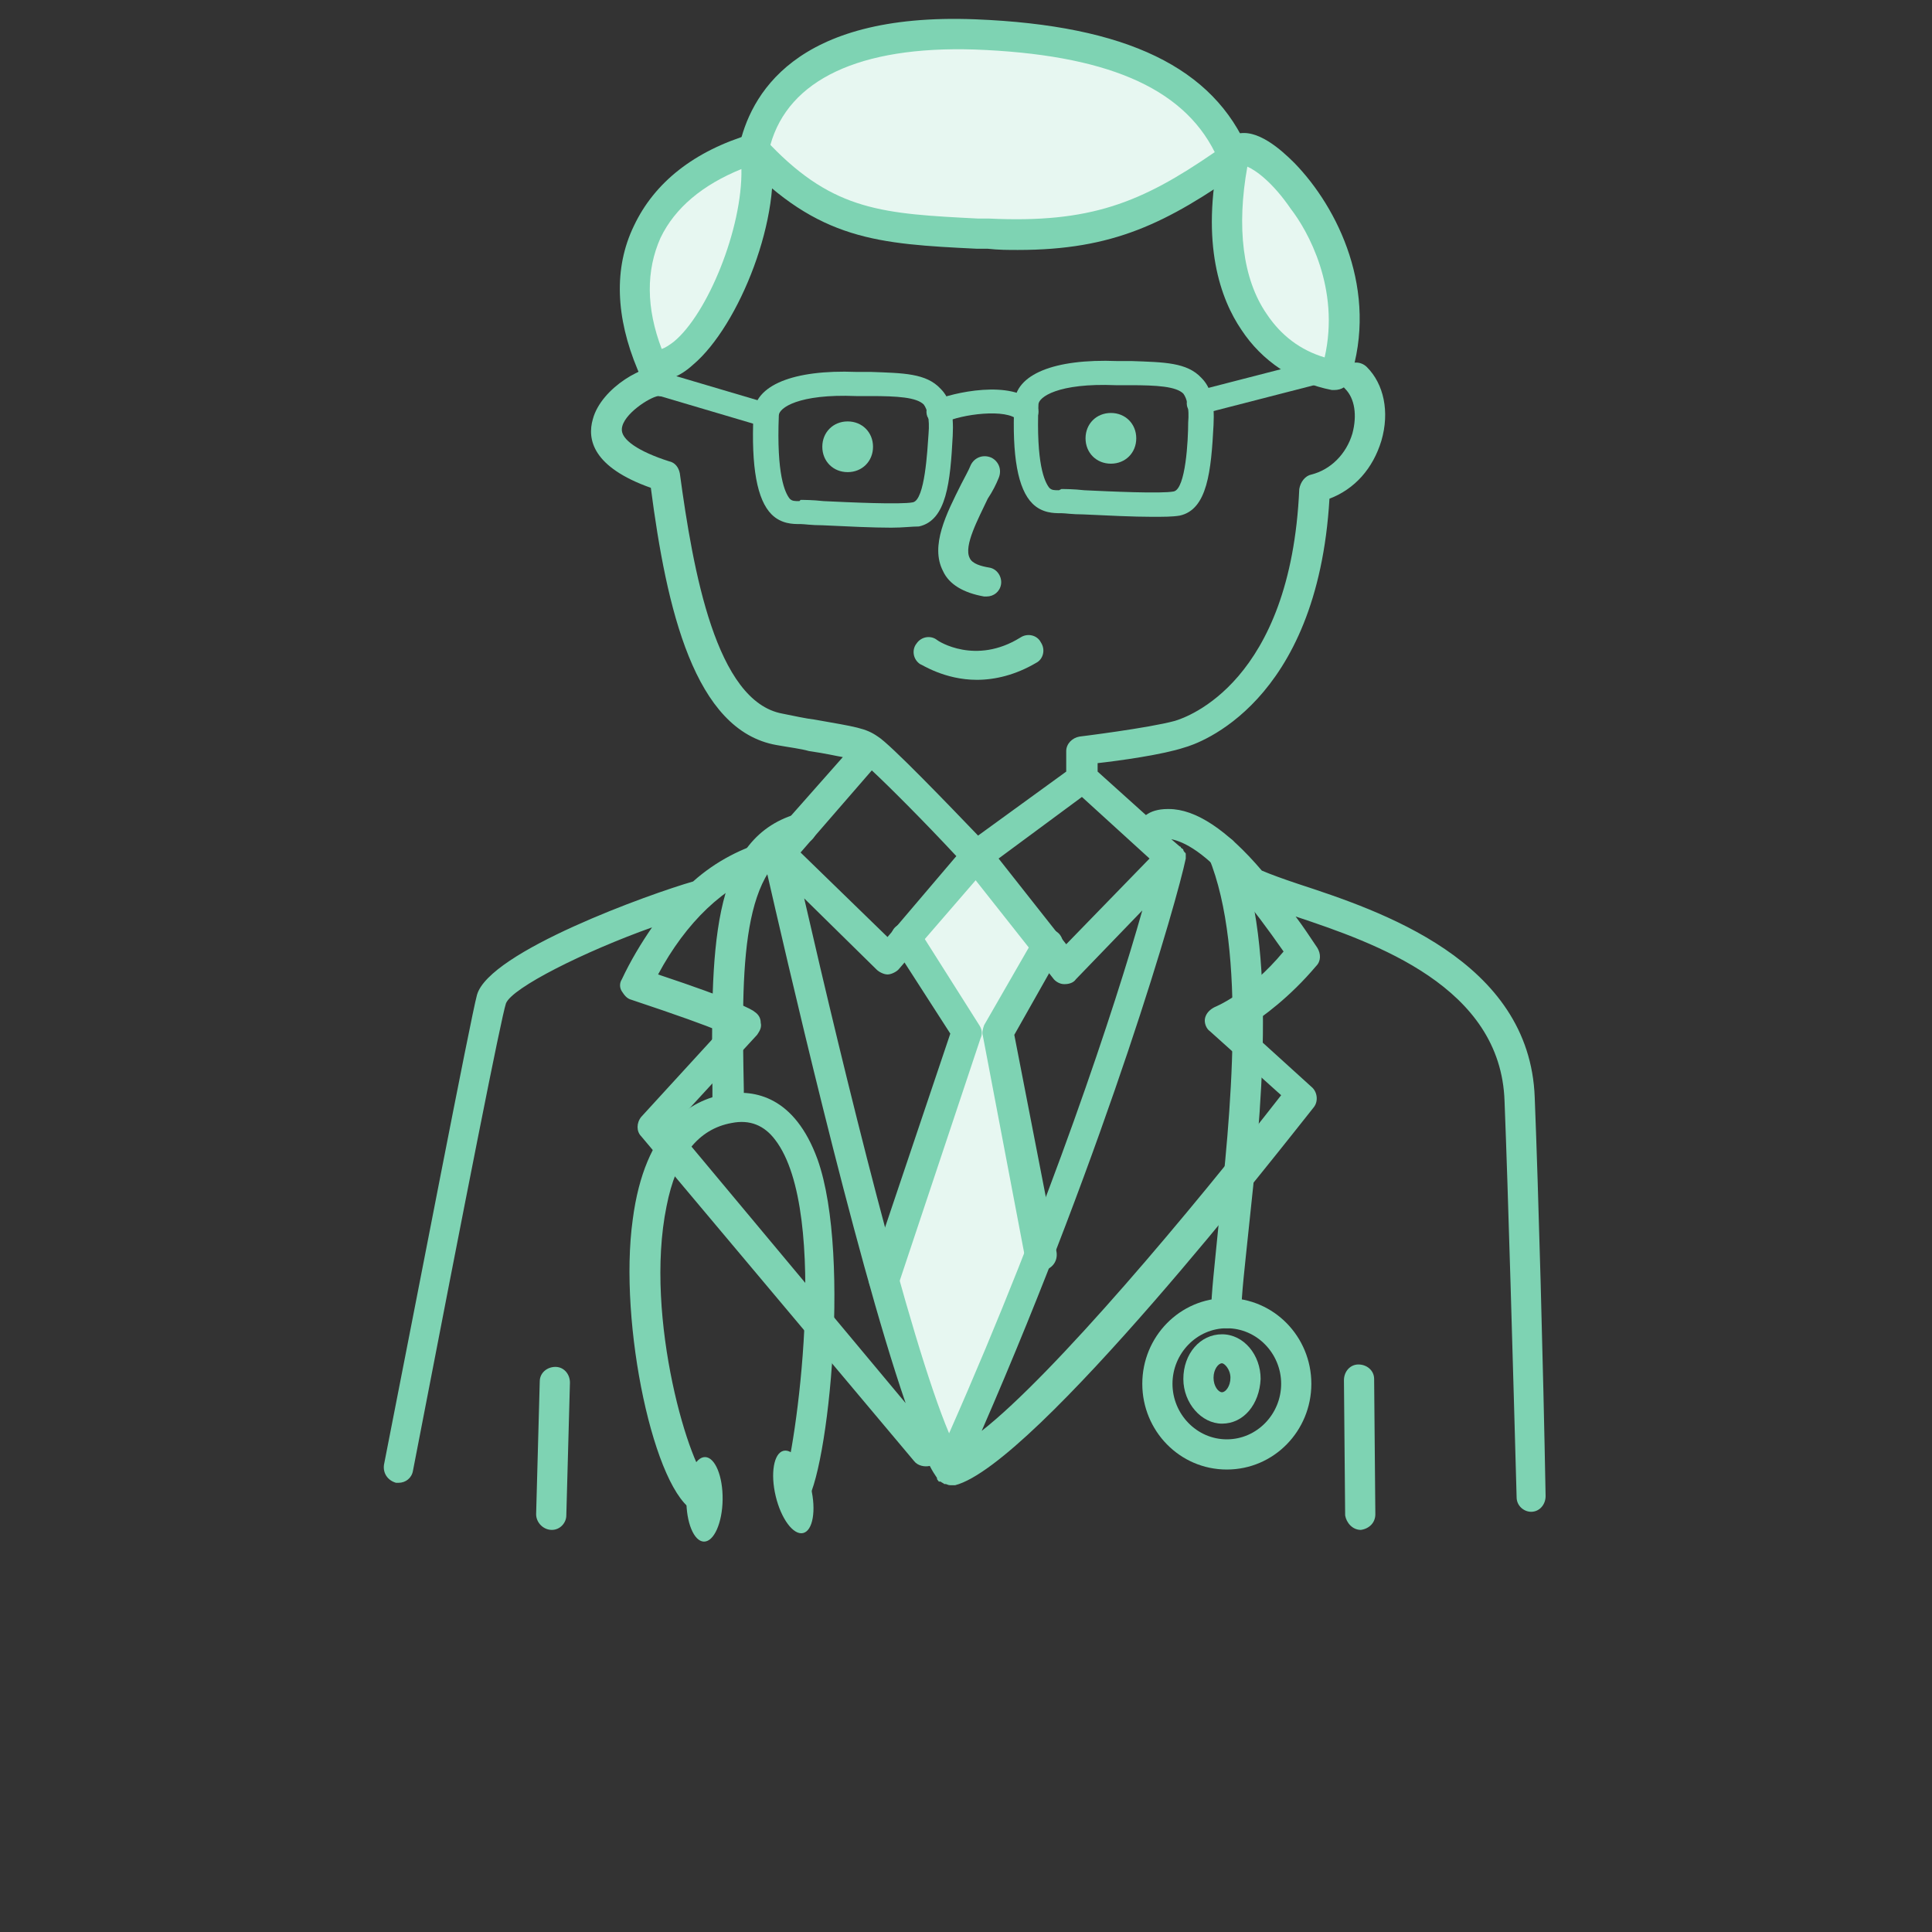 <?xml version="1.0" encoding="utf-8"?>
<!-- Generator: Adobe Illustrator 24.2.3, SVG Export Plug-In . SVG Version: 6.00 Build 0)  -->
<svg version="1.1" id="レイヤー_1" xmlns="http://www.w3.org/2000/svg" xmlns:xlink="http://www.w3.org/1999/xlink" x="0px"
	 y="0px" viewBox="0 0 160 160" style="enable-background:new 0 0 160 160;" xml:space="preserve">
<rect x="0" y="0" width="160" height="160" fill="#333333" stroke="none"/>
<style type="text/css">
	.st0{fill:#E7F7F1;}
	.st1{fill:#7ED3B3;}
</style>
<g>
	<polygon class="st0" points="86.7,78.2 82.6,85.5 86.1,103.9 79.2,120.5 73.2,105.9 80.1,85.5 75.1,77.6 81.3,70.9 	"/>
	<g>
		<circle class="st1" cx="70.2" cy="37" r="1.6"/>
		<path class="st1" d="M70.2,39.1c-1.2,0-2.1-0.9-2.1-2.1s0.9-2.1,2.1-2.1s2.1,0.9,2.1,2.1S71.4,39.1,70.2,39.1z M70.2,35.9
			c-0.6,0-1,0.5-1,1s0.5,1,1,1s1-0.5,1-1S70.8,35.9,70.2,35.9z"/>
	</g>
	<g>
		<circle class="st1" cx="92" cy="36.3" r="1.6"/>
		<path class="st1" d="M92,38.4c-1.2,0-2.1-0.9-2.1-2.1s0.9-2.1,2.1-2.1s2.1,0.9,2.1,2.1S93.2,38.4,92,38.4z M92,35.2
			c-0.6,0-1,0.5-1,1s0.5,1,1,1s1-0.5,1-1S92.6,35.2,92,35.2z"/>
	</g>
	<path class="st1" d="M80.9,56.3c-2.7,0-4.6-1.3-4.7-1.3c-0.6-0.4-0.7-1.2-0.3-1.7c0.4-0.6,1.2-0.7,1.7-0.3c0.1,0.1,3.2,2.1,6.9-0.2
		c0.6-0.4,1.4-0.2,1.7,0.4c0.4,0.6,0.2,1.4-0.4,1.7C84.1,55.9,82.4,56.3,80.9,56.3z"/>
	<g>
		<path class="st0" d="M62.5,12.4c1.1-5.6,6.5-9.9,18.3-9.5S99.5,6.5,102.2,13c-7,5-11.5,6.8-20.3,6.3
			C73.1,18.9,68.6,18.9,62.5,12.4z"/>
		<path class="st1" d="M84.3,20.7c-0.8,0-1.6,0-2.5-0.1l-0.9,0c-8.2-0.4-13.1-0.7-19.4-7.3c-0.3-0.3-0.4-0.7-0.3-1.1
			C62.1,8,65.7,1,80.8,1.6c12.5,0.5,19.7,4,22.6,10.9c0.2,0.5,0,1.2-0.4,1.5C96.6,18.5,92.2,20.7,84.3,20.7z M63.8,12
			c5.3,5.5,9.4,5.7,17.2,6.1l0.9,0c8.4,0.4,12.6-1.3,18.7-5.5c-2.7-5.4-9.1-8.1-19.9-8.5C71.2,3.8,65.3,6.6,63.8,12z"/>
	</g>
	<g>
		<path class="st0" d="M102.2,13c0.7-3.3,12,6.8,8.4,18.1C104.7,30,99.9,24.1,102.2,13z"/>
		<path class="st1" d="M110.5,32.3c-0.1,0-0.2,0-0.2,0c-3.1-0.6-5.8-2.4-7.5-5c-1.7-2.5-3.4-7.1-1.8-14.6c0.2-0.8,0.7-1.3,1.4-1.6
			c1.7-0.5,3.7,1.3,4.8,2.4c3.6,3.7,7,10.6,4.6,17.9C111.6,32,111.1,32.3,110.5,32.3z M103.3,13.8c-0.9,5-0.4,9.3,1.6,12.2
			c1.2,1.8,2.8,3,4.8,3.6c1.3-5.7-1.4-10.5-2.8-12.3C105.4,15.1,104,14.1,103.3,13.8z M102.2,13l1.2,0.3c0,0,0,0,0,0L102.2,13z
			 M102.2,13L102.2,13L102.2,13z"/>
	</g>
	<g>
		<path class="st0" d="M62.5,12.4c1.4,7-5,19.2-8.6,17.8C50.5,22.3,53.4,15.1,62.5,12.4z"/>
		<path class="st1" d="M54.5,31.5c-0.4,0-0.7-0.1-1-0.2c-0.3-0.1-0.6-0.4-0.7-0.7c-1.8-4.3-2-8.4-0.3-11.9c1.7-3.6,5-6.2,9.7-7.6
			c0.3-0.1,0.7-0.1,1,0.1c0.3,0.2,0.5,0.5,0.6,0.8c1.1,5.8-2.6,15-6.4,18.2C56.2,31.3,55.2,31.5,54.5,31.5z M61.4,14
			c-3.2,1.3-5.5,3.2-6.7,5.7c-1.2,2.7-1.2,5.8,0.1,9.2c0.3-0.1,0.6-0.3,1-0.6C58.6,26,61.5,18.9,61.4,14z"/>
	</g>
	<path class="st1" d="M73.2,107.2c-0.1,0-0.3,0-0.4-0.1c-0.7-0.2-1-0.9-0.8-1.6l6.7-19.9L74,78.3c-0.4-0.6-0.2-1.4,0.4-1.7
		c0.6-0.4,1.4-0.2,1.7,0.4l5,7.9c0.2,0.3,0.3,0.7,0.1,1.1l-6.8,20.4C74.2,106.9,73.7,107.2,73.2,107.2z"/>
	<path class="st1" d="M86.1,105.2c-0.6,0-1.1-0.4-1.2-1l-3.5-18.4c-0.1-0.3,0-0.6,0.1-0.9l4.2-7.3c0.3-0.6,1.1-0.8,1.7-0.5
		c0.6,0.3,0.8,1.1,0.5,1.7l-3.9,6.9l3.5,18c0.1,0.7-0.3,1.3-1,1.5C86.3,105.2,86.2,105.2,86.1,105.2z"/>
	<path class="st1" d="M112.7,126.7c-0.7,0-1.2-0.6-1.3-1.2l-0.1-11.2c0-0.7,0.5-1.3,1.2-1.3c0.7,0,1.3,0.5,1.3,1.2l0.1,11.2
		C113.9,126.1,113.4,126.6,112.7,126.7C112.7,126.7,112.7,126.7,112.7,126.7z"/>
	<path class="st1" d="M127.1,90.9c-0.4-11.4-12.9-15.5-19.6-17.7c-1.2-0.4-2.3-0.8-3-1.1c-2.9-3.4-5.5-5.1-7.7-5.1c0,0,0,0-0.1,0
		c-0.8,0-1.4,0.2-1.8,0.5l-4-3.6v-0.7c1.8-0.2,5.4-0.7,7.2-1.3c1.1-0.3,11-3.6,12-20.6c2.1-0.8,3.6-2.5,4.3-4.8
		c0.7-2.4,0.2-4.7-1.2-6.1c-0.5-0.5-1.3-0.5-1.8,0s-0.5,1.3,0,1.8c0.8,0.8,1,2.2,0.6,3.7c-0.5,1.7-1.8,3-3.4,3.4
		c-0.5,0.1-0.9,0.6-1,1.2c-0.7,16-9.3,18.9-10.3,19.2c-2.2,0.6-7.9,1.3-7.9,1.3c-0.6,0.1-1.1,0.6-1.1,1.2v1.7L81,69.2
		c-2.4-2.5-7.3-7.6-8.3-8.2c-1-0.7-1.8-0.8-5.2-1.4c-0.8-0.1-1.7-0.3-2.7-0.5c-5.5-1-7.4-11.8-8.5-19.9c-0.1-0.5-0.4-0.9-0.9-1
		c-2.5-0.8-4-1.8-3.9-2.7c0.1-1.2,2.3-2.6,3-2.7c0.6,0.1,1.2-0.3,1.4-0.9c0.2-0.7-0.2-1.3-0.9-1.5c-1.5-0.4-5.2,1.7-5.9,4.3
		c-0.5,1.7,0,4,4.8,5.7c1.3,10,3.6,20.1,10.4,21.3c1.1,0.2,2,0.3,2.7,0.5c1.4,0.2,2.2,0.4,2.8,0.5l-6.1,6.9
		c-2.2,0.6-4.4,1.7-6.3,3.4c-3.5,1-16.9,5.8-17.9,9.4c-0.5,1.8-5,25.2-7.7,38.9c-0.1,0.7,0.3,1.3,1,1.5c0.1,0,0.2,0,0.2,0
		c0.6,0,1.1-0.4,1.2-1c4.5-23.3,7.3-37.5,7.7-38.7c0.5-1.3,6.5-4.3,12.1-6.3c-0.9,1.3-1.8,2.8-2.5,4.3c-0.2,0.3-0.2,0.7,0,1
		s0.4,0.6,0.8,0.7c3.9,1.3,6.1,2.1,7.3,2.6l-6.5,7.1c-0.4,0.5-0.4,1.2,0,1.6l22.6,26.9c0.3,0.4,0.9,0.5,1.3,0.4
		c0.2,0.4,0.4,0.7,0.6,1c0,0,0,0,0,0c0,0,0,0,0,0.1c0.1,0.1,0.1,0.2,0.2,0.2c0,0,0,0,0.1,0c0.1,0.1,0.2,0.1,0.3,0.2c0,0,0.1,0,0.1,0
		c0.1,0,0.2,0.1,0.4,0.1c0,0,0,0,0,0c0,0,0,0,0,0c0,0,0,0,0,0c0,0,0.1,0,0.1,0c0,0,0,0,0,0c0,0,0.1,0,0.1,0c0.1,0,0.1,0,0.2,0
		c0,0,0,0,0,0c6.6-1.7,27.3-28.3,29.7-31.3c0.4-0.5,0.3-1.3-0.2-1.7l-5.4-4.9c1.4-0.9,3.6-2.5,5.8-5.1c0.4-0.4,0.4-1,0.1-1.5
		c-0.6-0.9-1.2-1.8-1.8-2.6c6.6,2.2,17,5.8,17.3,15.3c0.3,7.6,0.7,22,1,32.8c0,0.7,0.6,1.2,1.2,1.2c0,0,0,0,0,0
		c0.7,0,1.2-0.6,1.2-1.3C127.8,112.9,127.4,98.5,127.1,90.9z M89.6,66l5.6,5.1l-6.9,7.1l-5.6-7.1L89.6,66z M72.2,63.8
		c1.4,1.3,4.3,4.2,7,7.1l-5.7,6.7l-7.2-7L72.2,63.8z M55.8,93.2l6.9-7.5c0.2-0.3,0.4-0.6,0.3-1c0-0.4-0.2-0.7-0.5-0.9
		c-0.2-0.2-1.7-1-8-3.1c2.3-4.3,5.5-7.4,9-8.5c1.4,6.1,7.2,31.5,11.5,44L55.8,93.2z M78.6,118.7c-3.3-7.8-8.7-29.9-12-44.3l6,5.9
		c0.2,0.2,0.6,0.4,0.9,0.4c0.3,0,0.7-0.2,0.9-0.4l6.4-7.4l6.4,8.1c0.2,0.3,0.6,0.5,0.9,0.5c0,0,0,0,0.1,0c0.3,0,0.7-0.1,0.9-0.4
		l5.5-5.7C92.4,83.2,87,99.7,78.6,118.7z M100.6,83.4c-0.4,0.2-0.7,0.5-0.8,0.9c-0.1,0.4,0.1,0.9,0.4,1.1l5.9,5.3
		c-7.4,9.5-18.8,23.1-24.8,27.8c10.5-24.1,16.2-44,16.9-47.4c0,0,0-0.1,0-0.1c0,0,0-0.1,0-0.1c0,0,0-0.1,0-0.1c0-0.1,0-0.2-0.1-0.2
		c0-0.1-0.1-0.1-0.1-0.2c0-0.1-0.1-0.1-0.2-0.2c0,0,0-0.1-0.1-0.1l-0.7-0.6c1,0.2,2.8,1,5.6,4.4c0,0,0,0,0,0
		c1.1,1.3,2.3,2.9,3.7,4.9C103.4,82.3,100.6,83.4,100.6,83.4z"/>
	<path class="st1" d="M45.7,126.7C45.7,126.7,45.7,126.7,45.7,126.7c-0.7,0-1.3-0.6-1.3-1.3l0.3-11c0-0.7,0.6-1.2,1.3-1.2
		c0.7,0,1.2,0.6,1.2,1.3l-0.3,11C46.9,126.1,46.4,126.7,45.7,126.7z"/>
	<path class="st1" d="M101.6,121.7c-3.9,0-7-3.2-7-7.1s3.1-7.1,7-7.1s7,3.2,7,7.1S105.5,121.7,101.6,121.7z M101.6,110
		c-2.5,0-4.5,2.1-4.5,4.6s2,4.6,4.5,4.6c2.5,0,4.5-2.1,4.5-4.6S104.1,110,101.6,110z"/>
	<path class="st1" d="M101.6,110c-0.7,0-1.3-0.6-1.3-1.3c0-1.5,0.3-4,0.6-7.1c1-9.1,2.4-22.8-0.8-30.6c-0.3-0.6,0-1.4,0.7-1.6
		c0.6-0.3,1.4,0,1.6,0.7c3.5,8.4,2,22.5,1,31.8c-0.3,2.9-0.6,5.4-0.6,6.8C102.9,109.4,102.3,110,101.6,110z"/>
	<path class="st1" d="M101.2,117.9c-1.7,0-3.2-1.7-3.2-3.7c0-2.1,1.4-3.7,3.2-3.7s3.2,1.7,3.2,3.7
		C104.3,116.3,103,117.9,101.2,117.9z M101.2,112.9c-0.3,0-0.7,0.5-0.7,1.2s0.4,1.2,0.7,1.2s0.7-0.5,0.7-1.2
		S101.4,112.9,101.2,112.9z"/>
	<path class="st1" d="M60.2,93c-0.7,0-1.2-0.6-1.2-1.2l0-1.6c-0.1-11.1-0.3-20.7,7-22.8c0.7-0.2,1.4,0.2,1.6,0.8
		c0.2,0.7-0.2,1.4-0.8,1.6c-5.5,1.6-5.4,10.3-5.2,20.4l0,1.6C61.4,92.4,60.9,93,60.2,93C60.2,93,60.2,93,60.2,93z"/>
	<g>
		<path class="st1" d="M58.1,125.3c-0.2,0-0.4,0-0.5-0.1c-3.4-1.5-6.4-15.6-5.2-24.2c1-7.7,4.8-9.9,7.7-10.4
			c2.4-0.4,5.7,0.2,7.6,5.4c2.9,8.1,0.7,27.6-1.2,28.7c-0.6,0.3-1.4,0.1-1.7-0.5c-0.3-0.4-0.2-1,0.1-1.4c0.9-2.3,3.9-22.4-0.7-28.4
			c-0.9-1.2-2.1-1.7-3.6-1.4c-2.8,0.5-4.6,2.8-5.4,6.9c-1.9,9.3,2,22,3.6,23c0.6,0.3,0.9,1,0.6,1.7C59,125,58.6,125.3,58.1,125.3z"
			/>
		
			<ellipse transform="matrix(1.324636e-02 -1 1 1.324636e-02 -66.629 180.924)" class="st1" cx="58.4" cy="124.2" rx="3.5" ry="1.5"/>
		
			<ellipse transform="matrix(0.973 -0.232 0.232 0.973 -26.879 18.632)" class="st1" cx="65.7" cy="123.5" rx="1.5" ry="3.5"/>
	</g>
	<path class="st0" d="M80.9,70.8"/>
	<path class="st1" d="M73.8,43.7c-1.5,0-3.6-0.1-5.7-0.2c-0.9,0-1.5-0.1-1.8-0.1l-0.1,0c-0.5,0-1.5,0-2.3-0.8
		c-1.2-1.2-1.7-3.9-1.5-8.3l0,0c0.1-2.4,3.3-3.7,8.5-3.5l1.2,0c2.7,0.1,4.6,0.1,5.8,1.4c0.8,0.8,1.1,2,1,3.9c-0.2,3.8-0.5,7-2.8,7.5
		C75.5,43.6,74.8,43.7,73.8,43.7z M66.3,41.4c0.3,0,1,0,1.9,0.1c2.1,0.1,6.4,0.3,7.4,0.1c1-0.2,1.2-4.3,1.3-5.7
		c0.1-1.2-0.1-2-0.4-2.4c-0.6-0.6-2.2-0.7-4.4-0.7l-1.2,0c-4.8-0.2-6.4,1-6.4,1.6l0,0c-0.2,4.9,0.5,6.4,0.9,6.9
		c0.2,0.2,0.4,0.2,0.8,0.2L66.3,41.4z M63.4,34.3L63.4,34.3L63.4,34.3z"/>
	<path class="st1" d="M95.4,42.8c-1.5,0-3.6-0.1-5.7-0.2c-0.9,0-1.5-0.1-1.8-0.1l-0.1,0c-0.5,0-1.5,0-2.3-0.8
		c-1.2-1.2-1.7-3.9-1.5-8.3l0,0c0.1-2.4,3.3-3.7,8.5-3.5l1.2,0c2.7,0.1,4.6,0.1,5.8,1.4c0.8,0.8,1.1,2,1,3.9c-0.2,3.8-0.5,7-2.8,7.5
		C97.1,42.8,96.4,42.8,95.4,42.8z M87.9,40.5c0.3,0,1,0,1.9,0.1c2.1,0.1,6.4,0.3,7.4,0.1c1-0.2,1.2-4.3,1.2-5.7
		c0.1-1.2-0.1-2-0.4-2.4c-0.6-0.6-2.2-0.7-4.4-0.7l-1.2,0c-4.8-0.2-6.4,1-6.4,1.6c-0.2,4.9,0.5,6.4,0.9,6.9c0.2,0.2,0.4,0.2,0.8,0.2
		L87.9,40.5z"/>
	<path class="st1" d="M63.4,35.3c-0.1,0-0.2,0-0.3,0l-9.8-2.9c-0.5-0.2-0.8-0.7-0.7-1.2c0.2-0.5,0.7-0.8,1.2-0.7l9.8,2.9
		c0.5,0.2,0.8,0.7,0.7,1.2C64.3,35,63.9,35.3,63.4,35.3z"/>
	<path class="st1" d="M81.7,49.4c-0.1,0-0.1,0-0.2,0c-1.7-0.3-2.9-1-3.4-2.1c-1.1-2.1,0.3-4.8,1.5-7.2c0.3-0.6,0.6-1.1,0.8-1.6
		c0.3-0.6,1-0.9,1.7-0.6c0.6,0.3,0.9,1,0.6,1.7c-0.2,0.5-0.5,1.1-0.9,1.7c-0.8,1.7-2,3.9-1.5,4.9c0.2,0.5,1,0.7,1.6,0.8
		c0.7,0.1,1.1,0.8,1,1.4C82.8,49,82.3,49.4,81.7,49.4z"/>
	<path class="st1" d="M77.7,35.1c-0.4,0-0.7-0.2-0.9-0.6c-0.2-0.5,0-1.1,0.5-1.3c1.6-0.7,6.5-1.8,8.4,0.2c0.4,0.4,0.4,1,0,1.4
		c-0.4,0.4-1,0.4-1.4,0c-0.9-1-4.7-0.5-6.1,0.2C78,35.1,77.9,35.1,77.7,35.1z"/>
	<path class="st1" d="M99.3,34.4c-0.4,0-0.9-0.3-1-0.8c-0.1-0.5,0.2-1.1,0.7-1.2l10.1-2.6c0.5-0.1,1.1,0.2,1.2,0.7s-0.2,1.1-0.7,1.2
		l-10.1,2.6C99.5,34.4,99.4,34.4,99.3,34.4z"/>
</g>
</svg>
